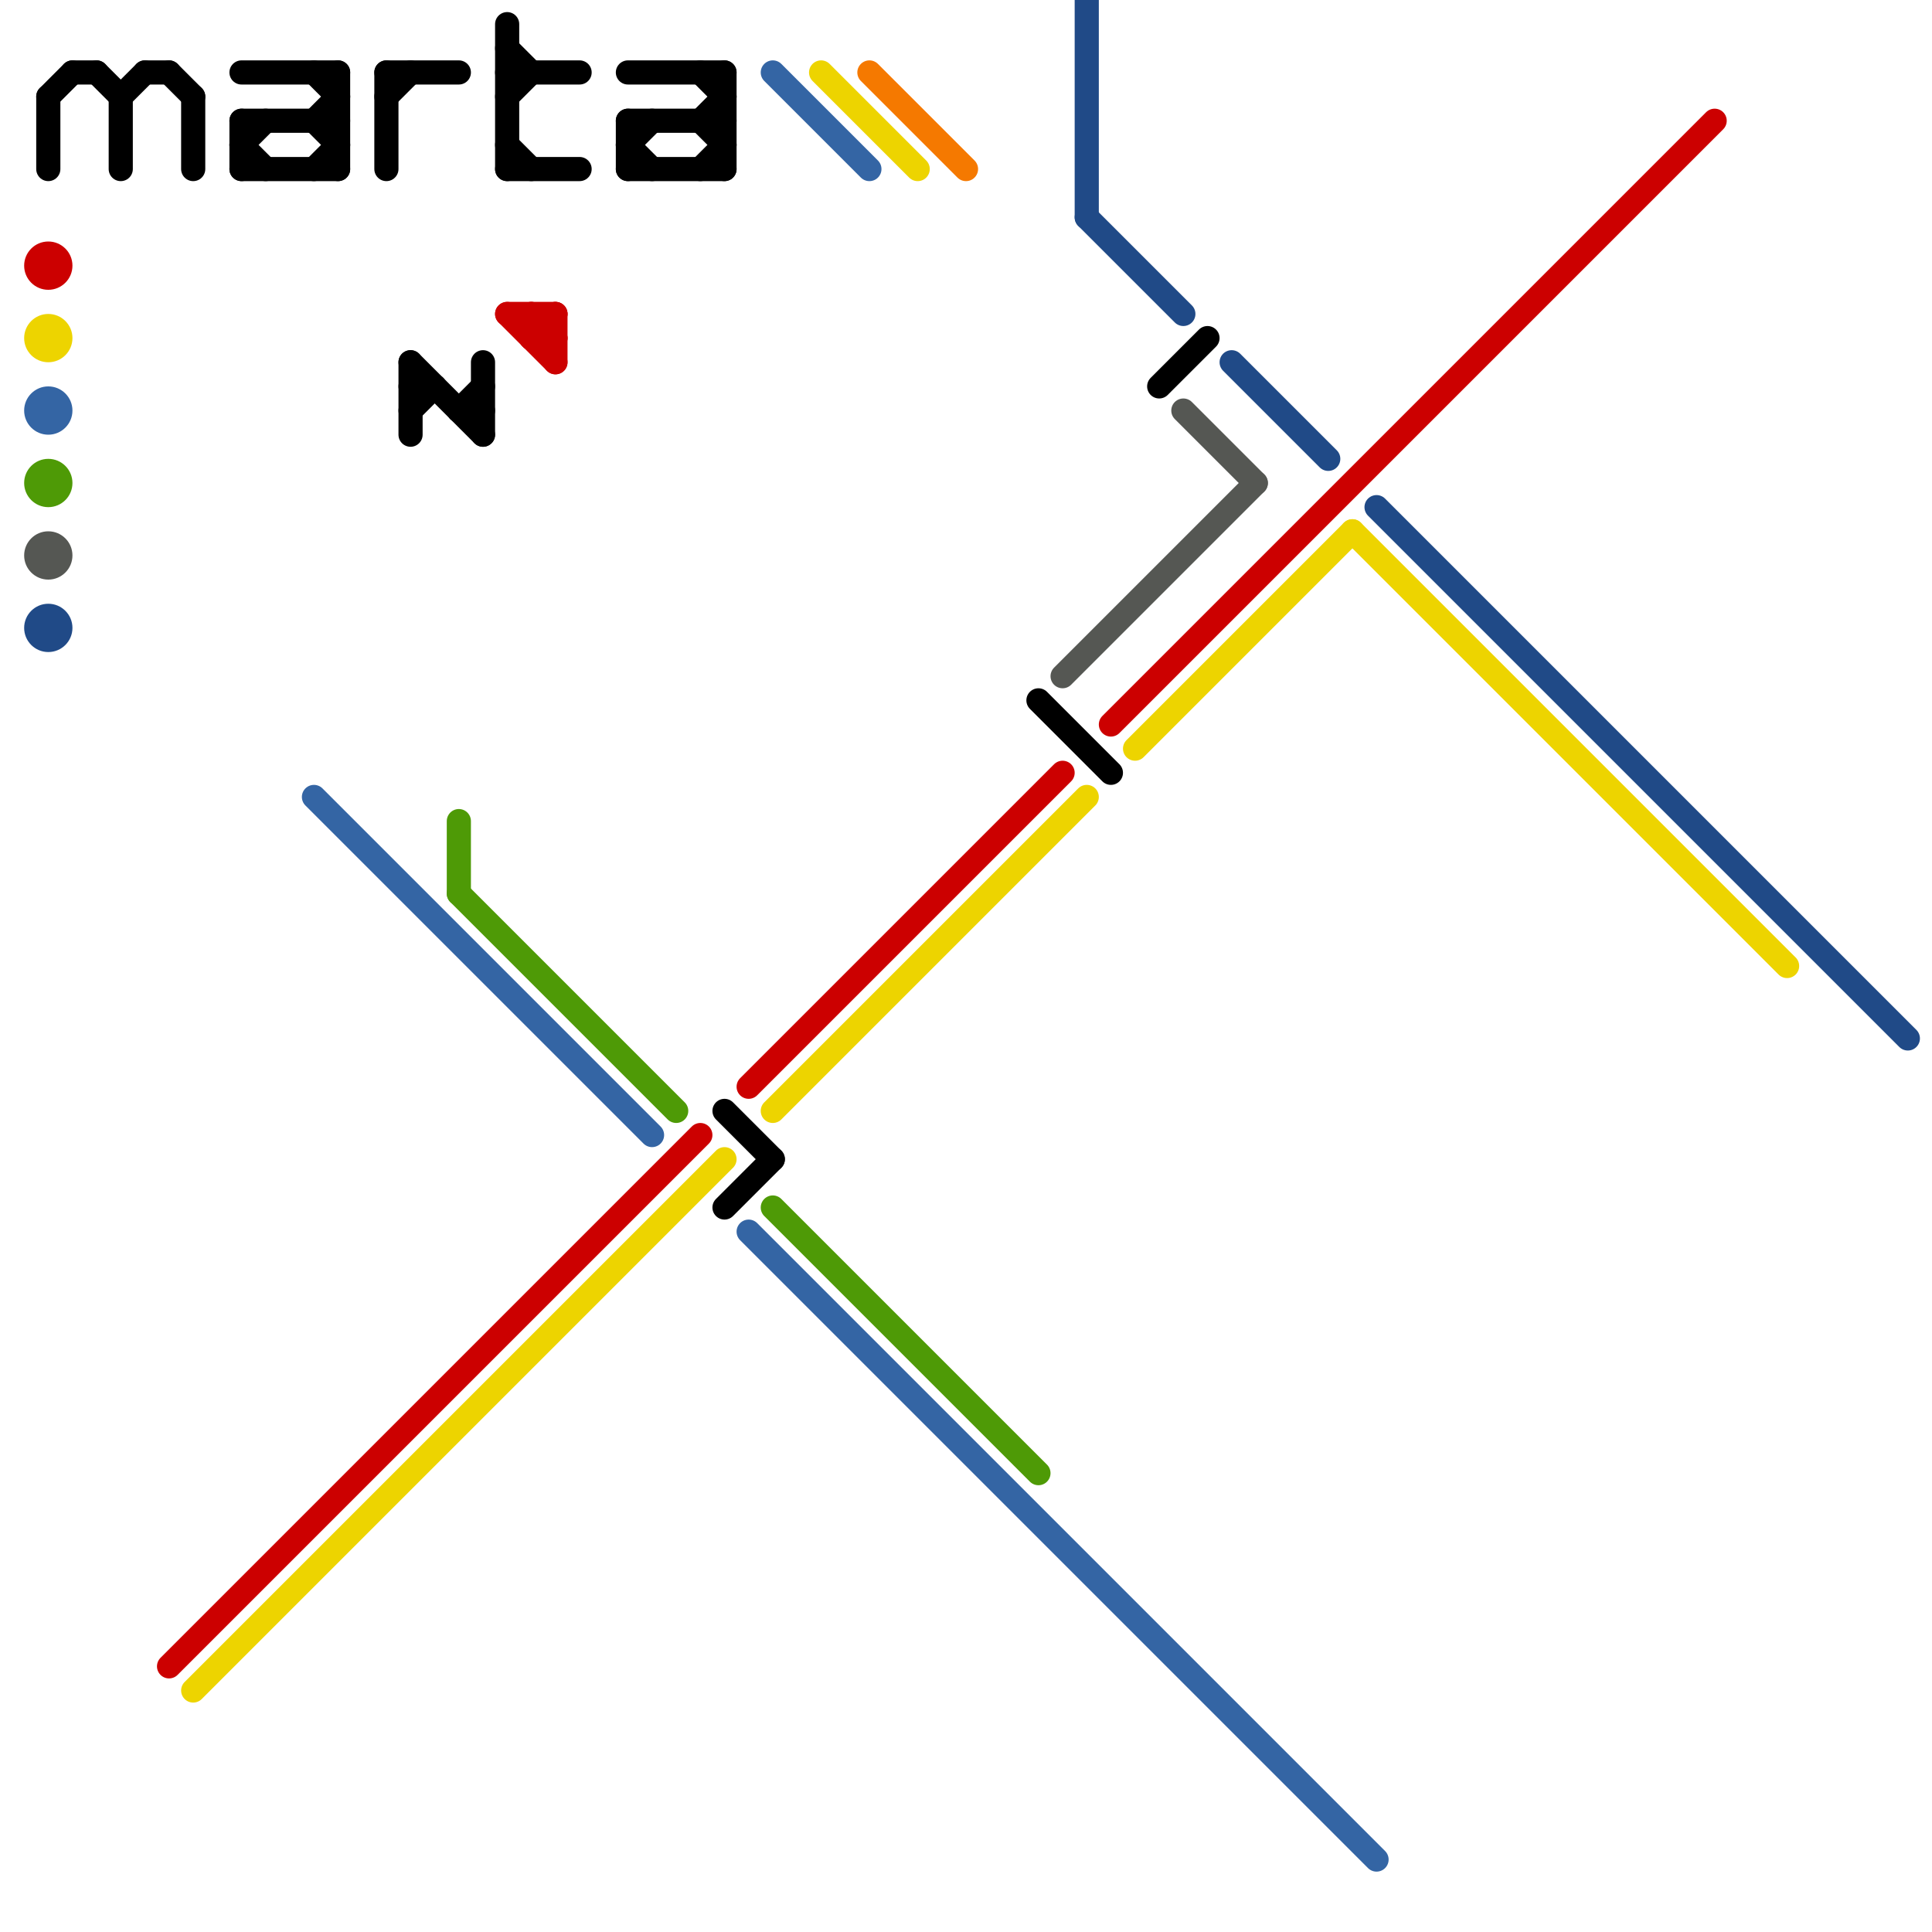 
<svg version="1.1" xmlns="http://www.w3.org/2000/svg" viewBox="0 0 80 80">
<style>text { font: 1px Helvetica; font-weight: 600; white-space: pre; dominant-baseline: central; } line { stroke-width: 1; fill: none; stroke-linecap: round; stroke-linejoin: round; } .c0 { stroke: #000000 } .c1 { stroke: #cc0000 } .c2 { stroke: #edd400 } .c3 { stroke: #3465a4 } .c4 { stroke: #4e9a06 } .c5 { stroke: #555753 } .c6 { stroke: #204a87 } .c7 { stroke: #f57900 }</style><defs><g id="wm-xf"><circle r="1.2" fill="#000"/><circle r="0.9" fill="#fff"/><circle r="0.6" fill="#000"/><circle r="0.3" fill="#fff"/></g><g id="wm"><circle r="0.6" fill="#000"/><circle r="0.3" fill="#fff"/></g></defs><line class="c0" x1="10" y1="5" x2="10" y2="7"/><line class="c0" x1="30" y1="3" x2="30" y2="7"/><line class="c0" x1="26" y1="6" x2="27" y2="7"/><line class="c0" x1="5" y1="4" x2="6" y2="3"/><line class="c0" x1="8" y1="4" x2="8" y2="7"/><line class="c0" x1="17" y1="15" x2="17" y2="18"/><line class="c0" x1="14" y1="3" x2="14" y2="7"/><line class="c0" x1="5" y1="4" x2="5" y2="7"/><line class="c0" x1="10" y1="6" x2="11" y2="5"/><line class="c0" x1="26" y1="5" x2="30" y2="5"/><line class="c0" x1="26" y1="7" x2="30" y2="7"/><line class="c0" x1="43" y1="29" x2="46" y2="32"/><line class="c0" x1="7" y1="3" x2="8" y2="4"/><line class="c0" x1="16" y1="3" x2="16" y2="7"/><line class="c0" x1="17" y1="16" x2="18" y2="16"/><line class="c0" x1="16" y1="3" x2="19" y2="3"/><line class="c0" x1="19" y1="17" x2="20" y2="17"/><line class="c0" x1="26" y1="5" x2="26" y2="7"/><line class="c0" x1="13" y1="5" x2="14" y2="4"/><line class="c0" x1="21" y1="3" x2="24" y2="3"/><line class="c0" x1="13" y1="7" x2="14" y2="6"/><line class="c0" x1="21" y1="4" x2="22" y2="3"/><line class="c0" x1="13" y1="3" x2="14" y2="4"/><line class="c0" x1="29" y1="5" x2="30" y2="4"/><line class="c0" x1="2" y1="4" x2="3" y2="3"/><line class="c0" x1="30" y1="46" x2="32" y2="48"/><line class="c0" x1="48" y1="16" x2="50" y2="14"/><line class="c0" x1="10" y1="6" x2="11" y2="7"/><line class="c0" x1="21" y1="2" x2="22" y2="3"/><line class="c0" x1="26" y1="6" x2="27" y2="5"/><line class="c0" x1="20" y1="15" x2="20" y2="18"/><line class="c0" x1="2" y1="4" x2="2" y2="7"/><line class="c0" x1="16" y1="4" x2="17" y2="3"/><line class="c0" x1="13" y1="5" x2="14" y2="6"/><line class="c0" x1="19" y1="17" x2="20" y2="16"/><line class="c0" x1="10" y1="5" x2="14" y2="5"/><line class="c0" x1="4" y1="3" x2="5" y2="4"/><line class="c0" x1="26" y1="3" x2="30" y2="3"/><line class="c0" x1="10" y1="7" x2="14" y2="7"/><line class="c0" x1="29" y1="7" x2="30" y2="6"/><line class="c0" x1="29" y1="3" x2="30" y2="4"/><line class="c0" x1="17" y1="15" x2="20" y2="18"/><line class="c0" x1="30" y1="50" x2="32" y2="48"/><line class="c0" x1="3" y1="3" x2="4" y2="3"/><line class="c0" x1="21" y1="1" x2="21" y2="7"/><line class="c0" x1="29" y1="5" x2="30" y2="6"/><line class="c0" x1="10" y1="3" x2="14" y2="3"/><line class="c0" x1="6" y1="3" x2="7" y2="3"/><line class="c0" x1="21" y1="7" x2="24" y2="7"/><line class="c0" x1="21" y1="6" x2="22" y2="7"/><line class="c0" x1="17" y1="17" x2="18" y2="16"/><line class="c1" x1="23" y1="13" x2="23" y2="15"/><line class="c1" x1="22" y1="14" x2="23" y2="14"/><line class="c1" x1="31" y1="45" x2="44" y2="32"/><line class="c1" x1="21" y1="13" x2="23" y2="13"/><line class="c1" x1="22" y1="14" x2="23" y2="13"/><line class="c1" x1="21" y1="13" x2="23" y2="15"/><line class="c1" x1="7" y1="69" x2="29" y2="47"/><line class="c1" x1="46" y1="30" x2="71" y2="5"/><line class="c1" x1="22" y1="13" x2="22" y2="14"/><line class="c1" x1="22" y1="13" x2="23" y2="14"/><circle cx="2" cy="11" r="1" fill="#cc0000" /><line class="c2" x1="34" y1="3" x2="38" y2="7"/><line class="c2" x1="47" y1="31" x2="56" y2="22"/><line class="c2" x1="8" y1="70" x2="30" y2="48"/><line class="c2" x1="32" y1="46" x2="45" y2="33"/><line class="c2" x1="56" y1="22" x2="74" y2="40"/><circle cx="2" cy="14" r="1" fill="#edd400" /><line class="c3" x1="13" y1="33" x2="27" y2="47"/><line class="c3" x1="31" y1="51" x2="57" y2="77"/><line class="c3" x1="32" y1="3" x2="36" y2="7"/><circle cx="2" cy="17" r="1" fill="#3465a4" /><line class="c4" x1="19" y1="37" x2="28" y2="46"/><line class="c4" x1="19" y1="34" x2="19" y2="37"/><line class="c4" x1="32" y1="50" x2="43" y2="61"/><circle cx="2" cy="20" r="1" fill="#4e9a06" /><line class="c5" x1="44" y1="28" x2="52" y2="20"/><line class="c5" x1="49" y1="17" x2="52" y2="20"/><circle cx="2" cy="23" r="1" fill="#555753" /><line class="c6" x1="51" y1="15" x2="55" y2="19"/><line class="c6" x1="45" y1="9" x2="49" y2="13"/><line class="c6" x1="45" y1="0" x2="45" y2="9"/><line class="c6" x1="57" y1="21" x2="79" y2="43"/><circle cx="2" cy="26" r="1" fill="#204a87" /><line class="c7" x1="36" y1="3" x2="40" y2="7"/>
</svg>
